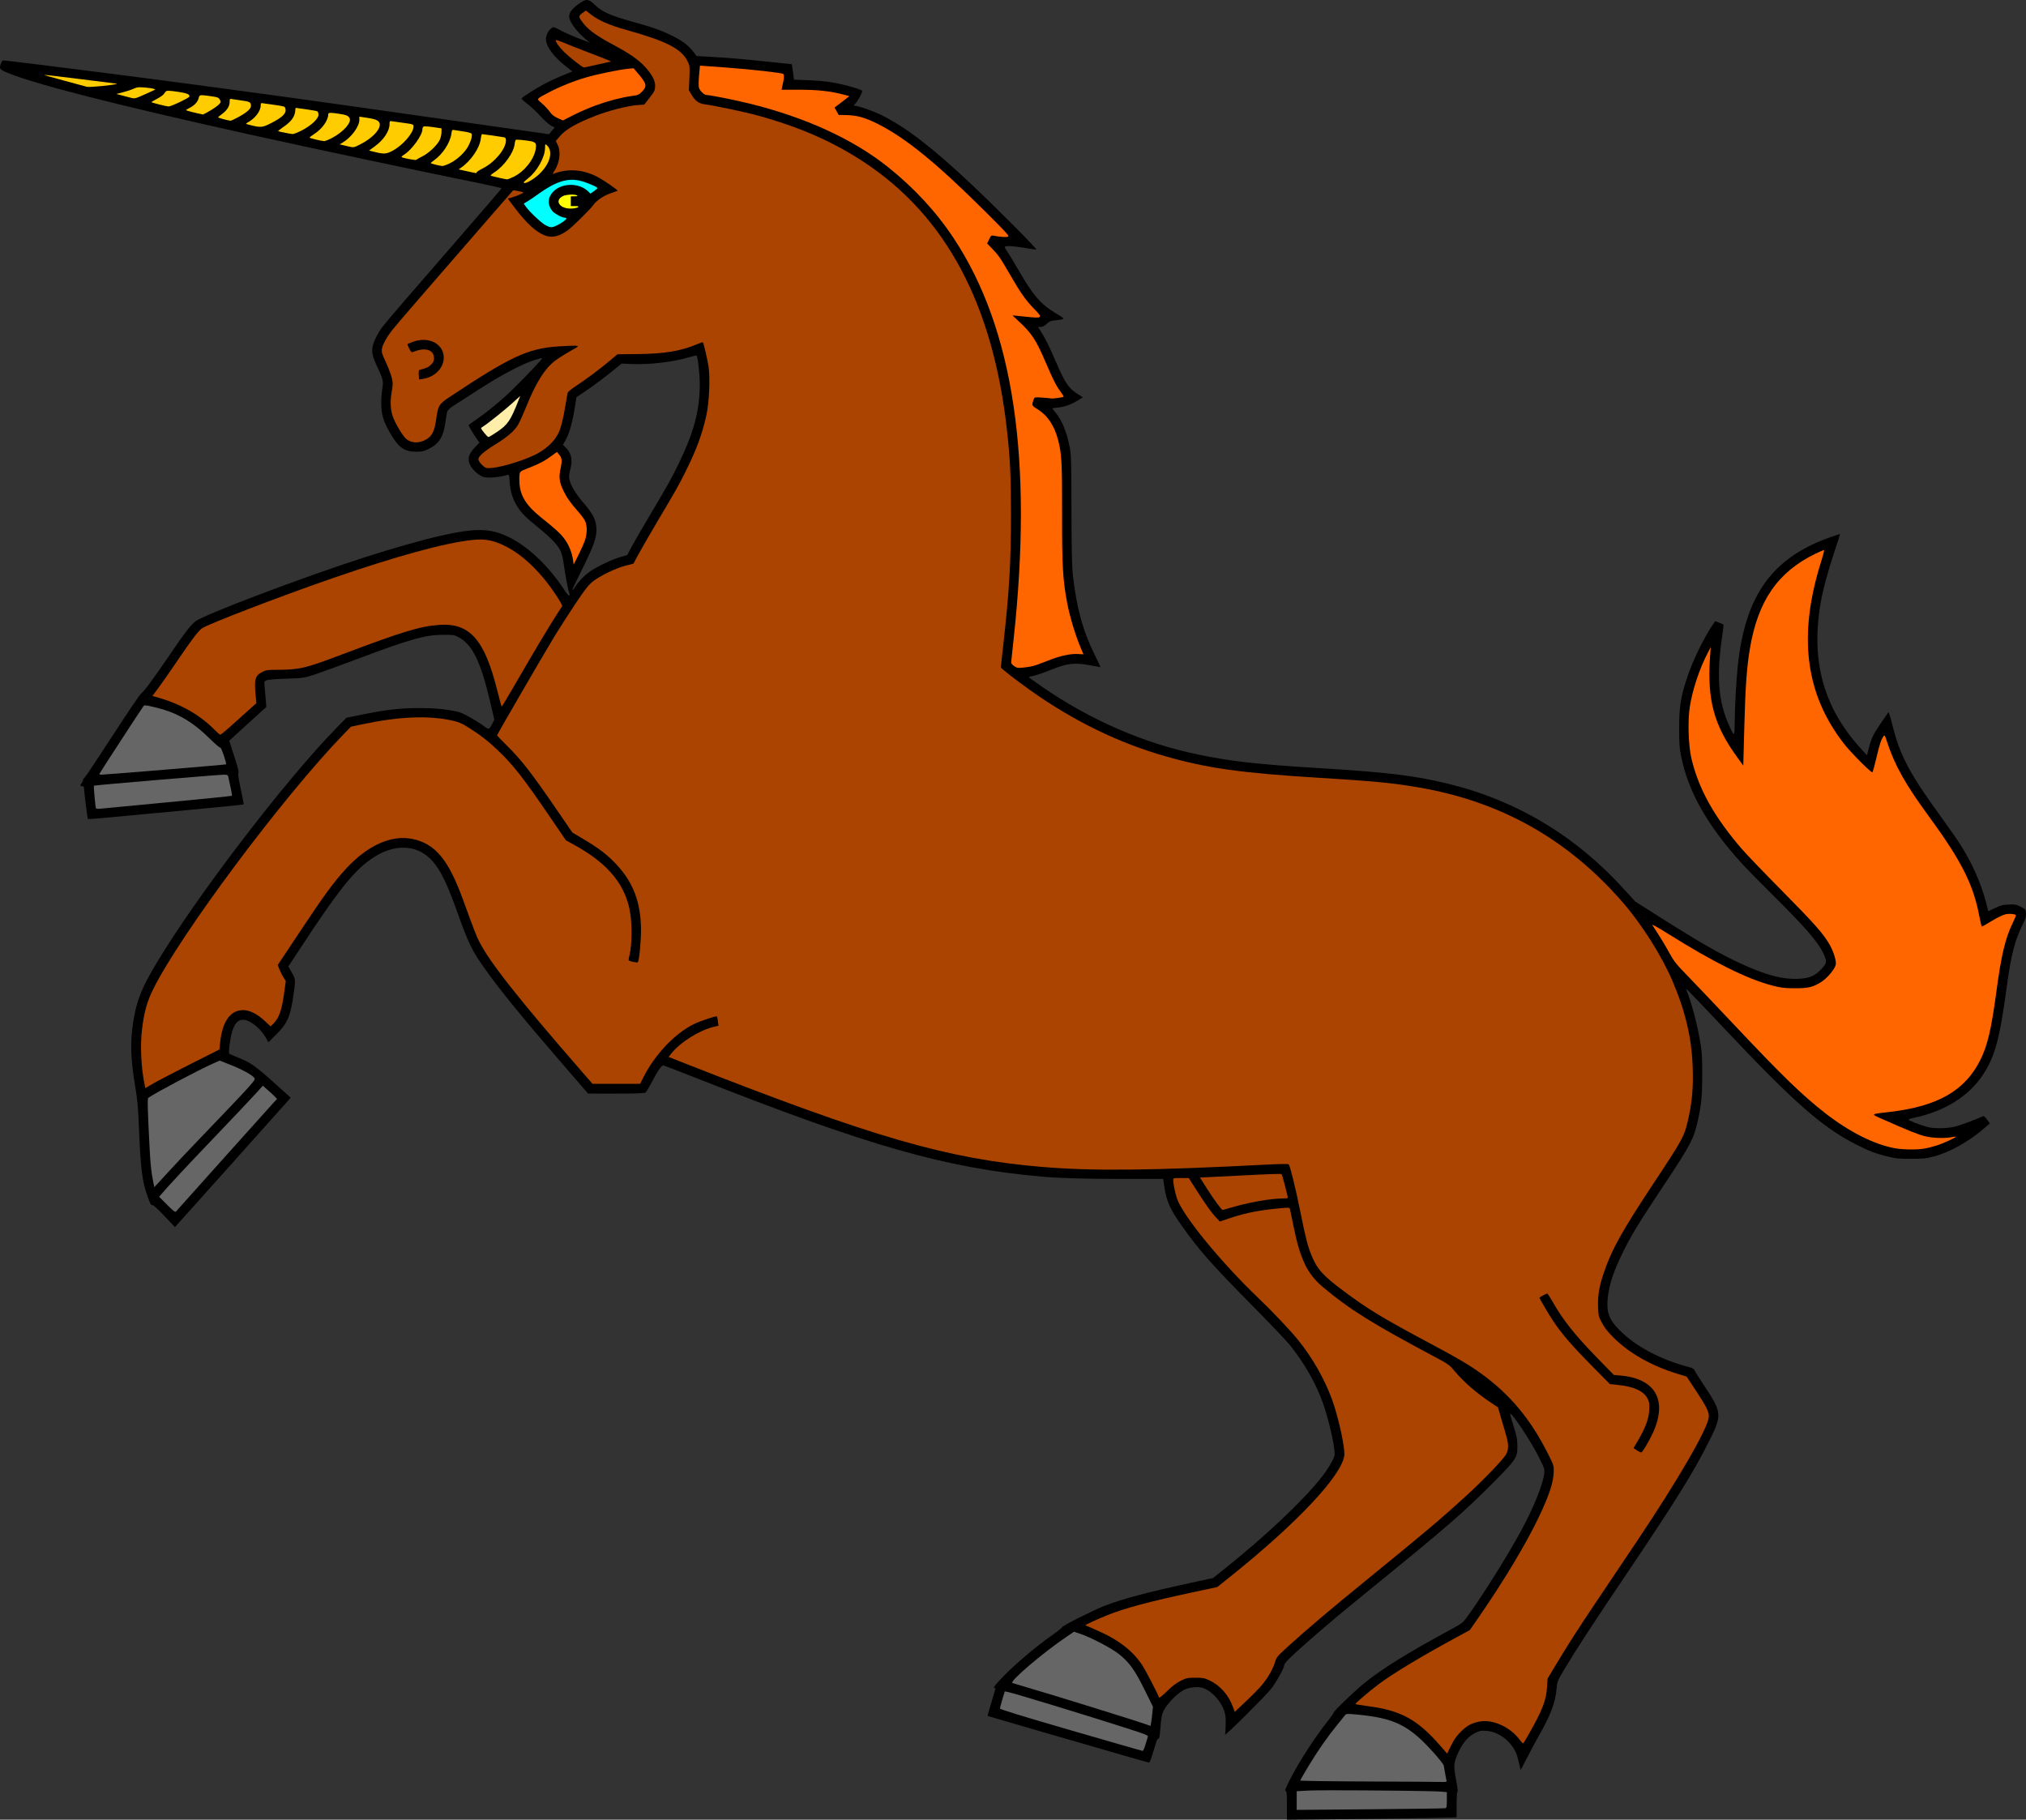 <?xml version="1.0" encoding="UTF-8"?>
<svg version="1.1" viewBox="0 0 3040.4 2731" xmlns="http://www.w3.org/2000/svg">
<rect x="0" y="0" width="3040.4" height="2731" fill="#333333" stroke="none"/>
<g stroke-width="1.333">
<path transform="translate(-.692 -8.022)" d="m881.59 8.024c-3.511-0.073-7.328 2.155-13.496 6.641-10.324 7.509-14.251 13.747-12.902 20.492 1.578 7.891 13.025 22.533 25.436 32.531l5.334 4.295-9.334-3.436c-13.786-5.075-26.786-10.742-36.607-15.957-8.543-4.536-8.768-4.577-11.914-2.228-4.46 3.33-8.148 10.714-8.133 16.287 0.03 10.957 11.591 26.656 30.412 41.299l9.355 7.277-14.891 6.084c-8.189 3.346-20.814 9.252-28.055 13.125-12.829 6.863-31.968 19.089-33.328 21.289-0.373 0.603 3.53 4.308 8.676 8.232 5.145 3.924 13.959 12.19 19.586 18.369 5.627 6.179 12.73 12.534 15.785 14.123l5.555 2.889-4.289 5.08-4.287 5.082-135.93-19.383c-138.44-19.739-240.22-34.086-266.6-37.582-8.067-1.069-29.968-4.047-48.668-6.615-18.7-2.569-40.899-5.57-49.332-6.67-8.433-1.1-28.535-3.802-44.668-6.004-52.13-7.116-240.57-31.063-266.98-33.93-8.241-0.894-8.329-0.868-9.777 2.893-3.5 9.092-2.946 9.931 10.119 15.314 41.44 17.076 164.04 48.292 362.64 92.336 91.908 20.382 251.61 54.252 350.88 74.414 14.915 3.029 27.119 5.931 27.119 6.449 0 0.519-28.873 34.149-64.162 74.732-70.9 81.537-107.83 124.44-114.08 132.55-6.787 8.8-13.649 22.4-15.062 29.854-1.732 9.13-0.189 15.833 7.227 31.387 8.193 17.185 9.207 21.622 7.268 31.777-0.874 4.574-1.614 14.317-1.645 21.65-0.07 16.779 2.958 27.221 12.949 44.666 12.759 22.277 21.472 28.589 39.535 28.639 8.677 0.024 11.228-0.563 18.943-4.361 15.54-7.651 22.214-18.617 25.041-41.148 0.814-6.487 2.059-13.307 2.768-15.154 0.709-1.85 4.715-5.522 8.92-8.178 4.198-2.651 21.733-13.922 38.967-25.045 32.644-21.069 63.418-37.373 81.818-43.348 5.767-1.872 11.362-3.404 12.434-3.404 1.953 0-20.513 23.884-45.557 48.434-15.216 14.915-35.96 32.017-53.029 43.717-6.417 4.398-11.666 8.313-11.666 8.699 0 1.214 9.432 16.946 12.955 21.607l3.367 4.455-6.018 6.211c-10.513 10.848-12.619 18.45-7.752 27.99 3.679 7.21 13.528 15.78 20.199 17.576 6.83 1.839 24.018 0.202 36.061-3.436 1.825-0.551 2.251 1.103 2.842 11.049 0.813 13.668 4.501 25.568 11.223 36.213 6.492 10.281 13.214 17.079 31.123 31.479 19.277 15.5 29.876 26.615 33.979 35.631 2.053 4.512 3.938 12.682 5.246 22.738 1.691 13.001 6.005 35.217 8.141 41.928 0.284 0.893 0.01 1.937-0.609 2.32-0.62 0.383-3.743-3.34-6.941-8.273-22.467-34.655-53.551-64.566-81.895-78.807-28.97-14.555-51.015-14.974-107.25-2.031-25.452 5.857-71.065 18.874-110 31.391-92.99 29.894-242.73 86.585-254.78 96.463-7.944 6.51-15.947 16.968-39.258 51.307-23.31 34.337-38.895 55.341-42.494 57.268-1.368 0.732-20.314 28.799-42.1 62.369s-40.756 62.032-42.156 63.25-2.565 3.018-2.588 4c-0.023 0.983-0.923 2.951-2 4.375-2.648 3.501-2.463 4.744 0.709 4.744 1.467 0 2.673 0.751 2.684 1.668 0.054 4.861 5.314 46.775 5.949 47.41 0.784 0.784 10.363-0.065 147.98-13.115 46.906-4.448 85.515-8.318 85.797-8.6 0.282-0.282-1.711-10.828-4.43-23.436-3.559-16.505-4.518-23.186-3.422-23.863 1.067-0.66-0.769-8.02-6.146-24.631l-7.668-23.69 6.012-5.539c15.59-14.362 38.657-35.374 43.855-39.947l5.769-5.074-0.836-11.592c-0.46-6.375-1.225-14.979-1.699-19.119-0.801-6.99-0.635-7.65 2.311-9.23 2.073-1.113 12.412-2.022 29.84-2.627 25.992-0.903 27.055-1.053 42-5.912 8.433-2.742 36.004-12.767 61.268-22.277 82.413-31.024 105.34-37.568 132.06-37.686 15.575-0.069 17.11 0.16 23.436 3.498 20.754 10.952 33.317 36.421 47.289 95.871l6.588 28.037-2.551 4.928c-5.297 10.226-5.417 10.278-12.129 5.4-13.648-9.917-32.987-20.647-40.016-22.201-17.682-3.91-35.08-5.59-57.949-5.601-28.165-0.014-48.399 2.258-84 9.434l-25.334 5.105-16.01 16.395c-76.33 78.17-209.54 252.41-269.1 352-22.281 37.252-29.964 56.616-34.807 87.727-4.834 31.06-4.011 56.046 3.273 99.465 3.105 18.504 4.139 30.24 5.301 60.098 2.386 61.339 4.879 81.013 13.115 103.47 3.65 9.955 5.253 12.855 6.779 12.27 1.346-0.517 7.237 4.741 18.057 16.115l16.059 16.883 83.334-92.988c45.833-51.143 84.897-94.86 86.809-97.15l3.475-4.166-25.221-22.666c-27.601-24.806-34.993-29.97-53.426-37.312-6.767-2.696-12.806-5.386-13.42-5.979-1.595-1.538 1.332-23.632 4.482-33.832 5.586-18.085 15.187-21.649 30.602-11.356 8.212 5.484 15.504 13.6 20.787 23.135l2.752 4.969 11.277-11.146c17.55-17.347 21.933-27.499 26.676-61.812 3.065-22.175 3.183-21.283-4.639-35.106l-3.268-5.773 22.041-33.561c51.257-78.049 74.321-107.22 99.379-125.69 37.37-27.544 75.986-24.989 99.25 6.564 10.857 14.726 19.234 33.125 34.4 75.564 15.304 42.826 20.837 54.049 39.773 80.666 23.63 33.215 56.977 74.046 119.6 146.45l35.332 40.85 42.078 0.012c31.693 0.012 42.59-0.397 44.145-1.652 1.135-0.917 4.887-7.066 8.338-13.666 10.482-20.048 15.712-27.535 18.773-26.875 1.467 0.316 24.266 9.101 50.666 19.522 257.48 101.63 372.61 134.44 516.67 147.28 26.713 2.38 63.57 3.434 119.51 3.434h62.848l1.603 10.959c3.3 22.566 8.435 34.094 26.701 59.934 25.289 35.775 44.397 57.424 103.34 117.09 27.166 27.5 53.475 55.101 58.465 61.334 22.372 27.946 39.885 58.897 50.17 88.666 9.446 27.341 18.444 68.481 16.844 77.012-1.145 6.104-10.957 22.286-21.213 34.988-28.168 34.885-82.273 85.893-141.3 133.21l-19.697 15.789-35.688 7.734c-64.278 13.933-99.755 23.425-127.51 34.115-15.975 6.153-63.408 30.027-63.408 31.914 0 0.815-5.85 5.586-13 10.602-17.998 12.625-35.502 26.594-54.35 43.373-18.658 16.61-37.932 37.264-34.775 37.264 1.169 0 2.125 0.357 2.125 0.795 0 0.438-2.737 9.803-6.082 20.809-3.345 11.006-5.894 20.176-5.666 20.379s40.014 11.823 88.414 25.822c48.4 13.999 102.53 29.67 120.3 34.824 17.762 5.154 32.885 9.371 33.607 9.371s3.179-6.149 5.457-13.666 4.748-15.617 5.492-18c0.744-2.383 2.126-4.334 3.068-4.334 1.212 0 1.989-3.745 2.652-12.785 1.642-22.365 2.734-26.574 9.289-35.76 7.506-10.519 18.798-20.912 27.09-24.934 7.463-3.62 20.598-4.871 27.438-2.613 12.781 4.218 25.885 17.915 31.691 33.125 2.35 6.157 2.882 10.201 2.75 20.914-0.09 7.304-0.534 14.504-0.986 16-1.059 3.501 58.476-55.55 68.801-68.242 7.379-9.07 20.022-31.721 20.022-35.871 0-3.131 9.982-13.046 36.666-36.416 31.564-27.645 45.388-39.194 104.67-87.447 100.82-82.072 128.38-106.02 169.34-147.16 37.734-37.9 39.388-40.352 39.201-58.144-0.107-10.196-0.974-14.674-5.76-29.795-3.098-9.788-5.376-18.055-5.062-18.369 2.275-2.275 30.116 39.615 42.334 63.695 9.278 18.285 9.568 19.146 8.756 26.055-1.986 16.898-16.399 52.338-35.604 87.543-19.806 36.307-56.495 94.925-78.715 125.76-7.799 10.823-7.965 10.955-26.836 21.213-64.416 35.014-99.931 56.996-127.65 79.018-13.772 10.939-48.258 44.048-47.373 45.48 0.301 0.486-2.788 5.051-6.865 10.142-21.254 26.543-45.395 63.911-59.6 92.256-5.481 10.937-6.972 15-5.506 15 1.71 0 2.012 3.228 2.012 21.527v21.527l89-0.865c48.95-0.477 106.25-1.248 127.33-1.715l38.334-0.85v-19.033c0-11.339 0.532-19.216 1.316-19.48 0.799-0.27-0.063-7.516-2.193-18.443-4.155-21.312-3.651-25.876 4.797-43.328 6.417-13.258 14.77-22.276 24.943-26.934 6.324-2.896 8.75-3.307 16.033-2.723 21.503 1.726 42.358 20.259 47.135 41.885 0.781 3.538 2.046 8.79 2.811 11.672l1.391 5.24 10.301-19.906c5.665-10.949 13.08-24.78 16.478-30.736 18.108-31.736 25.323-50.755 27.033-71.266 0.921-11.048 1.119-11.545 11.672-29.238 18.022-30.216 41.826-66.728 93.008-142.67 73.972-109.75 100.35-152.15 124.01-199.33 19.797-39.473 19.516-43.316-5.996-81.863-8.444-12.758-15.681-24.235-16.084-25.504-0.442-1.391-3.232-2.952-7.027-3.932-43.219-11.152-81.326-31.427-105.68-56.229-15.493-15.778-19.418-26.89-17.064-48.31 2.287-20.814 8.942-40.474 23.816-70.361 12.152-24.417 23.983-43.693 61.252-99.801 39.086-58.844 43.903-67.988 49.875-94.666 5.576-24.911 6.814-37.702 6.775-70-0.035-28.853-0.399-34.065-3.711-52.982-3.895-22.248-10.118-46.486-16.637-64.801l-3.955-11.117 4.678 4.449c2.573 2.447 27.32 28.45 54.996 57.783 102.55 108.69 144.72 145.75 195.09 171.47 19.176 9.79 29.24 13.651 47.545 18.236 12.342 3.092 16.664 3.515 35.393 3.471 18.81-0.045 22.91-0.471 34.666-3.613 24.467-6.539 54.301-23.583 77.775-44.434l5.775-5.131-4.195-5.775c-2.308-3.177-4.907-5.449-5.775-5.049-10.928 5.03-33.379 13.394-41.584 15.492-12.598 3.222-31.464 3.526-42.379 0.684-11.467-2.987-29.346-10.175-28.072-11.285 0.618-0.538 4.723-1.737 9.123-2.664 45.204-9.527 81.769-32.489 102.58-64.418 18.338-28.14 25.11-53.447 36.129-134.98 6.035-44.656 11.908-67.354 23.281-89.975 4.5-8.951 5.412-12.022 5.082-17.133-0.393-6.081-0.575-6.313-7.736-9.98-6.557-3.358-8.463-3.711-18-3.332-8.981 0.357-12.256 1.183-20.723 5.225l-10.055 4.801-3.457-13.469c-7.039-27.427-20.238-57.446-37.174-84.551-4.725-7.562-17.831-26.444-29.123-41.959-48.866-67.142-62.772-93.412-74.478-140.69-2.598-10.491-5.149-18.594-5.668-18.008-0.519 0.586-6.125 8.764-12.459 18.172-11.25 16.71-13.259 21.195-18.219 40.668l-1.471 5.771-8.254-8.99c-56.588-61.635-76.172-131.28-61.463-218.55 3.319-19.693 10.782-47.637 20.473-76.666 5.019-15.033 8.97-27.501 8.781-27.705s-6.575 1.825-14.193 4.51c-87.371 30.789-127.8 86.736-139.13 192.53-2.482 23.166-4.671 63.441-4.746 87.332-0.061 19.408-0.64 19.766-7.572 4.668-17.051-37.137-20.148-74.896-11.156-136 1.349-9.167 2.193-16.946 1.877-17.285s-3.247-1.631-6.514-2.871l-5.939-2.254-2.443 3.537c-13.688 19.819-31.09 55.317-39.316 80.205-10.041 30.377-12.216 44.026-12.228 76.668-0.008 23.822 0.44 30.215 3.002 42.848 10.666 52.593 39.134 102.99 89.947 159.22 6.922 7.661 26.536 27.729 43.586 44.596 51.186 50.636 71.368 73.696 79.445 90.77 6.133 12.964 5.971 14.931-1.938 23.584-10.142 11.097-18.374 14.605-36.053 15.361-22.772 0.974-47.25-5.425-82.822-21.648-33.417-15.24-63.756-32.588-125.52-71.775l-35.676-22.635-17.963-19.73c-72.291-79.406-161.6-132.64-263.8-157.24-51.001-12.278-89.144-16.848-194.88-23.352-90.703-5.578-129.07-9.892-178.67-20.094-81.815-16.827-162.58-51.934-235.55-102.39-10.752-7.434-19.362-13.705-19.135-13.936 0.228-0.231 4.118-1.285 8.646-2.342s14.896-4.65 23.037-7.984c25.919-10.616 37.15-11.944 61.287-7.258 7.543 1.464 14.047 2.666 14.455 2.666 0.408 0.002-3.563-8.671-8.824-19.273-17.732-35.732-27.177-70.721-32.764-121.39-1.065-9.659-1.676-42.211-1.789-95.334-0.147-69.142-0.489-82.393-2.398-92.744-4.338-23.519-11.897-42.187-21.734-53.68-2.511-2.934-4.564-5.606-4.564-5.939 0-0.333 3.749-0.922 8.332-1.309 9.727-0.821 20.099-4.548 30.19-10.85l7.188-4.49-7.666-4.902c-14.212-9.091-18.862-16.149-34.332-52.104-9.005-20.93-15.31-33.364-22.473-44.316l-2.834-4.332h4.197c2.962 0 5.559-1.323 8.828-4.498 3.893-3.781 5.955-4.645 12.934-5.416 15.839-1.75 15.824-1.55 0.795-10.578-23.102-13.877-33.914-26.519-57.201-66.887-6.754-11.709-13.986-23.63-16.072-26.49-2.087-2.861-3.481-5.709-3.096-6.332 1.152-1.865 12.234-1.294 29.211 1.506 8.8 1.451 16.895 2.651 17.99 2.666 2.415 0.034-57.995-60.742-96.658-97.244-58.664-55.385-99.378-86.734-136-104.72-13.11-6.438-34.905-14.008-40.33-14.008-1.415 0-0.907-1.115 1.674-3.668 3.534-3.496 9.948-15.367 9.976-18.461 0.013-1.42-12.389-5.523-28.652-9.479-16.43-3.996-31.274-5.889-52.184-6.656l-21.516-0.789-0.9-6.807c-0.495-3.744-1.218-8.967-1.605-11.607l-0.705-4.801-27.545-2.91c-42.986-4.54-66.941-6.634-92.213-8.065l-23.332-1.32-3.275-4.387c-8.547-11.443-16.861-17.928-33.463-26.104-16.812-8.28-28.226-12.324-58.93-20.881-34.18-9.526-45.609-14.644-57.039-25.547-4.946-4.718-8.153-7.093-11.664-7.166zm164.41 533.57c1.895 1.895 4.788 27.209 4.846 42.404 0.148 38.463-8.401 71.504-30.272 117-11.71 24.357-17.199 34.239-44.627 80.338-11.562 19.433-23.939 40.832-27.504 47.551l-6.482 12.217-10 2.879c-12.269 3.532-34.315 13.868-44.842 21.025-8.649 5.88-18.263 15.642-22.977 23.328-3.026 4.934-4.182 6.022-4.182 3.932 0-0.588 6.952-15.088 15.451-32.219 17.321-34.914 21.323-46.955 20.209-60.828-0.92-11.456-5.521-20.414-17.844-34.738-15.273-17.753-22.973-31.482-23.076-41.146-0.023-2.2 0.843-7.301 1.926-11.334 3.752-13.978 1.478-24.223-7.225-32.561l-3.897-3.734 4.598-8.365c5.172-9.409 9.78-26.132 13.312-48.309l2.385-14.967 11.412-7.584c12.72-8.451 31.703-22.637 46.549-34.789l9.801-8.023 14.199 0.656c26.562 1.228 61.532-2.776 85.961-9.842 6.469-1.871 11.994-3.171 12.277-2.887z"/>
<path transform="translate(-.692 -8.022)" d="m218.08 1066.7c-0.837 0.033-1.359 0.194-1.643 0.475-1.229 1.218-62.939 95.947-66.342 101.84-0.673 1.165 0.165 1.673 2.783 1.684 2.06 0.01 44.847-3.365 95.08-7.496 50.233-4.132 91.582-7.739 91.887-8.016 1.293-1.173-6.942-25.605-8.438-25.031-0.864 0.332-7.544-5.307-14.844-12.529-26.517-26.236-49.047-39.492-80.605-47.43-10.046-2.527-15.369-3.594-17.879-3.496zm118.85 103.99c-8.832 0.015-194.46 15.698-195.26 16.496-0.67 0.67 1.932 30.401 2.947 33.674 0.296 0.953 2.605 1.289 6.236 0.904 3.172-0.336 48.833-4.683 101.47-9.66 52.636-4.977 96.006-9.354 96.377-9.725 0.556-0.556-1.483-11.303-5.445-28.699-0.577-2.533-1.562-2.998-6.324-2.99zm-6.535 429.07-9.555 4.232c-21.968 9.732-87.18 44.248-97.643 51.68-1.446 1.027-0.986 18.06 2.062 76.344 1.304 24.936 2.385 34.83 5.521 50.51l1.436 7.178 3.672-3.844c2.02-2.114 10.511-11.339 18.869-20.5 8.358-9.161 28.431-30.46 44.605-47.332 83.402-86.999 85.488-89.315 83.088-92.24-3.882-4.731-17.882-12.456-34.613-19.1l-17.443-6.928zm64.693 37.73-10.426 11.596c-5.734 6.378-33.654 35.898-62.045 65.598-43.513 45.519-66.061 69.709-80.584 86.453l-2.586 2.984 11.883 11.938c9.267 9.31 12.221 11.573 13.422 10.281 0.847-0.911 33.196-37.058 71.887-80.324 38.69-43.267 72.477-80.907 75.082-83.646l4.736-4.981-3.252-3.486c-1.788-1.918-6.595-6.397-10.684-9.951l-7.434-6.461zm1217.4 819.43-9.982 6.734c-37.026 24.985-87.832 68.31-82.439 70.299 1.048 0.386 10.306 3.159 20.572 6.162 44.357 12.976 162.78 49.747 181.33 56.307l5.332 1.885 0.881-4.812c0.485-2.647 1.303-9.122 1.816-14.391l0.934-9.58-12.721-25.754c-14.457-29.268-22.796-40.846-38.396-53.324-10.71-8.566-42.132-25.035-57.922-30.356l-9.408-3.17zm-103.98 89.566-3.6 12.027c-1.98 6.615-3.595 12.81-3.588 13.766 0.013 1.152 35.816 12.128 106.33 32.596 58.476 16.972 106.98 30.922 107.78 31 0.804 0.077 2.756-4.319 4.34-9.77 1.584-5.45 3.222-10.8 3.641-11.891 0.601-1.565-5.374-3.954-28.342-11.332-63.356-20.352-173.5-53.946-182.25-55.588l-4.312-0.809zm515.21 33.869c-2.542 0.062-3.47 0.512-4.158 1.385-0.871 1.103-6.144 7.617-11.719 14.475-15.248 18.759-29.698 39.486-43.478 62.369-6.812 11.312-12.385 21.059-12.385 21.658s44.55 1.249 99 1.441 103.99 0.495 110.09 0.674c10.017 0.293 11.023 0.1 10.402-2.008-0.378-1.283-1.333-6.233-2.121-11-0.788-4.767-1.736-10.035-2.106-11.707s-6.956-10.072-14.639-18.666c-37.099-41.5-58.612-52.286-115.04-57.674-7.144-0.682-11.3-1.009-13.842-0.947zm-21.65 114.57c-18.306 0.004-32.19 0.119-37.09 0.383l-18.334 0.984v14.022 14.022l110.33-0.924c60.683-0.507 111.38-1.218 112.67-1.58 1.996-0.563 2.334-2.357 2.334-12.396v-11.738l-9-0.797c-11.286-0.999-105.99-1.987-160.91-1.975z" fill="#666"/>
<path transform="translate(-.692 -8.022)" d="m879.96 23.823-3.783 2.695c-7.259 5.169-7.497 6.108-3.152 12.42 8.677 12.607 20.109 21.3 46.939 35.699 25.472 13.67 38.444 22.624 48.461 33.443 10.287 11.111 15.578 20.877 15.445 28.518-0.124 7.175-0.697 8.374-9.131 19.15l-7.223 9.229-11.072 0.852c-14.278 1.097-43.06 8.497-62.27 16.008-28.443 11.121-44.554 20.377-53.312 30.629l-6.096 7.137 2.812 5.684c5.184 10.478 2.967 27.59-5.115 39.5-2.405 3.544-2.735 4.669-1.195 4.078 21.993-8.44 45.312-6.577 67.297 5.375 8.926 4.853 29.72 19.22 28.941 19.998-0.244 0.244-4.78 1.92-10.08 3.723-10.865 3.695-21.161 10.649-26.438 17.855-5.341 7.296-32.179 33.696-39.057 38.422-12.139 8.34-21.653 10.737-31.209 7.861-13.928-4.192-29.434-18.012-47.98-42.762l-9.992-13.334 6.273-1.709c3.45-0.94 8.972-2.978 12.271-4.527 5.711-2.682 5.841-2.862 2.668-3.74-1.833-0.507-5.532-1.274-8.219-1.703l-4.885-0.781-38.449 44.174c-83.479 95.908-138.07 159.09-143.04 165.53-8.549 11.091-14.571 22.044-15.49 28.174-0.762 5.083-0.061 7.492 5.936 20.396 3.74 8.048 7.708 18.55 8.818 23.338 1.822 7.856 1.808 9.916-0.141 21.111-2.434 13.981-1.932 26.165 1.498 36.406 3.313 9.891 14.731 29.22 19.984 33.832 8.024 7.045 20.238 7.28 31.047 0.598 8.486-5.247 11.77-12.229 14.311-30.43 2.78-19.915 4.194-22.277 19.373-32.373 92-61.191 118.35-73.449 164.28-76.424 11.562-0.749 23.262-1.176 26-0.949 4.918 0.408 4.8 0.513-9.69 8.709-8.067 4.563-18.094 11.004-22.285 14.314-15.555 12.29-28.066 32.472-43.012 69.389-4.157 10.267-9.335 21.775-11.508 25.574-5.436 9.503-15.771 18.544-34.221 29.934-17.368 10.722-25.641 17.978-25.641 22.492 0 1.684 2.25 5.231 5.176 8.156 4.26 4.26 6.09 5.169 10.334 5.131 14.072-0.127 45.66-9.044 67.156-18.955 18.306-8.44 32.289-21.444 38.398-35.711 3.392-7.921 6.237-19.763 9.6-39.955 1.526-9.167 3.066-17.637 3.422-18.822 0.356-1.185 5.883-5.628 12.281-9.873 16.507-10.952 34.915-24.658 49.682-36.992l12.717-10.621 29.951-0.281c40.329-0.377 64.783-4.431 89.512-14.84 4.433-1.866 8.307-3.144 8.609-2.842 1.181 1.181 7.021 26.309 8.559 36.828 2.519 17.227 0.939 53.064-3.18 72.111-6.143 28.409-15.138 52.727-31.81 86-10.626 21.205-12.083 23.782-41.824 74-11.944 20.167-24.911 42.649-28.816 49.963l-7.1 13.297-12 3.084c-14.817 3.807-38.683 15.403-49.254 23.932-6.301 5.084-11.569 11.841-25.746 33.031-9.803 14.652-23.687 36.252-30.854 48-15.941 26.131-86.812 148.25-86.812 149.59 0 0.53 6.149 7.005 13.666 14.387 22.749 22.34 37.626 41.446 76.641 98.434l22.629 33.053 17.619 10.496c22.377 13.331 34.644 22.746 47.955 36.809 25.983 27.449 37.49 58.087 37.49 99.81 0 16.651-2.714 44.288-4.658 47.434-0.924 1.496-14.013-1.465-13.977-3.162 0.018-0.82 0.597-3.891 1.289-6.824 4.603-19.51 4.214-53.722-0.84-73.875-9.463-37.732-35.294-66.548-83.148-92.756l-11.332-6.207-24.668-36.144c-39.293-57.578-54.15-76.578-77.061-98.549-14.794-14.186-27.567-24.091-45.086-34.965-9.845-6.111-14.393-8.029-24-10.121-36.352-7.917-79.886-6.017-136.25 5.947l-15.602 3.312-11.412 11.787c-90.591 93.578-244.67 299.98-285.34 382.24-9.164 18.535-13.315 33.347-16.645 59.391-3.149 24.635-1.483 59.028 4.143 85.5l0.756 3.559 11.584-6.818c6.372-3.751 31.386-16.799 55.586-28.996l44-22.178 0.963-9.566c3.27-32.43 15.287-49.559 34.77-49.559 9.602 0 21.21 5.858 32.451 16.373l8.584 8.029 3.791-3.631c8.842-8.472 13.093-20.576 16.74-47.662l2.262-16.799-3.471-5.5c-1.909-3.025-4.623-8.418-6.029-11.986l-2.557-6.488 34.471-51.834c35.674-53.644 49.848-72.958 68.061-92.752 32.429-35.243 68.326-51.241 99.965-44.551 33.764 7.14 53.549 30.854 75.203 90.135 17.664 48.356 20.018 54.453 24.455 63.334 15.498 31.022 58.714 85.823 154.3 195.67l15.955 18.334h35.691 35.693l4.606-9.146c17.439-34.63 46.788-65.788 75.625-80.287 9.547-4.8 33.908-12.907 35.125-11.69 0.278 0.278 0.904 3.526 1.395 7.219l0.891 6.715-6.885 1.59c-21.513 4.966-50.479 23.125-63.881 40.047l-4.107 5.184 26.301 10.348c281.13 110.62 391.69 142.64 534.3 154.71 75.318 6.377 165.27 5.435 338.38-3.543 18.288-0.949 30.864-1.093 31.588-0.361 2.065 2.086 10.394 35.875 17.236 69.916 8.09 40.249 11.086 52.097 16.697 66.012 8.538 21.174 17.083 30.768 47.957 53.84 37.714 28.184 58.184 40.557 134.59 81.35 38.03 20.304 55.174 30.477 72.414 42.965 43.341 31.395 74.144 68.374 100.32 120.44 8.145 16.201 8.693 17.858 8.596 26-0.19 15.924-6.768 36.06-22.662 69.363-19.226 40.285-52.65 95.902-90.691 150.91l-12.617 18.246-20.238 10.973c-52.864 28.663-94.422 53.688-116.43 70.108-12.663 9.45-35.134 28.535-35.141 29.848 0 0.414 8.035 1.791 17.861 3.061 50.289 6.496 75.095 19.945 109.34 59.281l10.539 12.106 5.863-11.99c4.227-8.647 8.166-14.326 14.127-20.359 9.305-9.418 16.924-13.601 28.805-15.811 19.582-3.642 45.669 8.142 59.73 26.977 2.723 3.647 5.378 6.185 5.9 5.641s4.524-7.305 8.891-15.022c19.748-34.899 25.447-49.724 26.609-69.211l0.758-12.707 12.859-21.359c19.718-32.753 31.467-51.054 62.08-96.691 15.495-23.1 42.264-63 59.486-88.666 61.306-91.364 105.48-167.6 107.5-185.52 0.853-7.569-2.844-15.222-19.588-40.541l-13.627-20.606-13.57-4.125c-38.96-11.846-72.579-30.895-96.256-54.541-8.641-8.63-13.496-14.809-17.289-22-5.003-9.485-5.302-10.722-5.789-24.031-0.631-17.246 1.823-31.386 9.123-52.557 11.744-34.058 26.925-61.276 73.293-131.41 46.784-70.764 47.518-72.161 53.922-102.5 5.023-23.799 6.54-42.706 5.725-71.355-1.268-44.576-10.653-85.034-30.488-131.43-15.937-37.28-45.472-84.093-73.633-116.71-82.581-95.649-184.22-152.87-308.85-173.86-38.764-6.529-64.848-9.027-147.33-14.108-117.21-7.219-167.66-14.271-230.67-32.238-71.15-20.291-138.3-53.106-203.64-99.522-20.291-14.414-43.695-32.665-43.695-34.074 0-0.527 1.778-16.838 3.949-36.246 8.711-77.86 11.254-121.17 11.272-191.96 0.015-59.265-1.123-83.507-5.971-127.33-20.9-188.96-91.561-321.56-214.58-402.68-46.712-30.799-96.711-52.704-160-70.096-19.064-5.239-64.378-14.795-78.666-16.59-9.094-1.142-14.666-5.13-20.106-14.389l-4.064-6.916 0.781-18c0.737-17.013 0.607-18.365-2.371-24.666-9.107-19.269-31.323-30.748-92.619-47.855-24.68-6.888-41.486-14.223-52.623-22.969l-7.668-6.023zm-44.846 44.33c-0.314 0.016-0.481 0.108-0.48 0.283 9e-3 2.968 5.596 10.725 12.76 17.719 8.521 8.319 27.248 23.008 29.463 23.109 0.858 0.039 7.759-1.392 15.334-3.182 7.575-1.789 16.473-3.799 19.773-4.467l6-1.213-6-2.658c-3.3-1.462-16.8-6.739-30-11.725-13.2-4.986-29.251-11.334-35.668-14.107-5.652-2.443-9.819-3.828-11.182-3.76zm-198.01 450c16.607 0.413 29.569 10.923 29.496 26.799-0.071 15.559-13.294 28.889-31.555 31.809l-5.473 0.875-0.471-6.984c-0.267-3.946 0.108-7.135 0.861-7.33 10.538-2.723 13.836-4.219 17.6-7.982 3.562-3.562 4.4-5.452 4.4-9.928 0-12.854-13.885-16.703-32.053-8.887-1.501 0.646-2.842-0.746-5-5.188-1.622-3.338-2.947-6.311-2.947-6.606s3.449-1.847 7.666-3.451c5.998-2.281 11.939-3.265 17.475-3.127zm84.555 299.59c-4.012-0.028-8.245 0.229-12.881 0.74-41.615 4.593-114.01 24.479-210.15 57.73-77.656 26.858-186.31 68.608-194.93 74.896-5.751 4.199-15.326 16.828-37.068 48.896-11.187 16.5-24.141 35.067-28.785 41.26l-8.445 11.26 10.371 2.994c32.893 9.496 61.593 26.03 82.809 47.707 4.008 4.095 7.908 7.435 8.666 7.422 0.758-0.013 6.602-4.662 12.986-10.332 6.384-5.67 18.259-16.309 26.389-23.642l14.779-13.334-1.053-11.334c-2.322-24.993-0.891-29.946 10.305-35.666 5.017-2.563 8.012-3.006 20.588-3.047 35.384-0.114 42.489-1.788 100.05-23.553 89.739-33.931 116.62-42.05 145.33-43.904 44.946-2.902 67.106 22.146 86.004 97.213 3.467 13.774 6.545 25.285 6.84 25.58 0.295 0.295 10.121-16.075 21.836-36.377 24.957-43.251 53.131-90.353 61.955-103.58 3.425-5.133 6.629-10.021 7.121-10.861 1.115-1.903-16.093-27.835-27.58-41.561-19.811-23.673-39.785-40.174-60.217-49.748-12.859-6.026-22.894-8.676-34.93-8.762zm1197.9 952.14c-9.15-0.005-34.737 1.194-99.164 4.488l-18.922 0.967 10.256 16.219c10.104 15.978 22.146 32.447 23.727 32.447 0.445 0 5.697-1.483 11.67-3.295 25.764-7.818 60.758-14.037 78.98-14.037 3.966 0 7.211-0.393 7.211-0.871 0-2.482-8.369-34.622-9.256-35.545-0.227-0.237-1.452-0.371-4.502-0.373zm-146.57 6.139c-11.314-0.017-11.668 0.077-11.668 3.072 0 5.291 2.682 18.54 5.524 27.283 8.264 25.434 65.858 95.946 122.59 150.09 20.564 19.626 47.969 48.576 59.438 62.787 21.378 26.492 39.775 58.818 50.883 89.418 9.634 26.538 19.862 73.57 18.287 84.09-4.601 30.732-71.082 101.38-169.98 180.63l-20.59 16.5-36.076 7.725c-65.44 14.012-102.56 23.922-128.35 34.27-15.188 6.094-34.184 14.809-33.522 15.377 0.252 0.216 6.456 2.937 13.785 6.047 35.03 14.865 57.024 31.576 72.143 54.816 4.761 7.319 22.933 42.424 24.691 47.699 0.286 0.86 5.619-3.442 11.848-9.561 8.043-7.9 14.023-12.449 20.631-15.691 8.616-4.228 10.246-4.566 22-4.566 11.487 0 13.541 0.403 21.6 4.221 15.446 7.318 28.238 21.843 34.6 39.291l2.822 7.74 16.836-15.859c9.26-8.723 20.137-19.838 24.17-24.701 8.901-10.731 16.429-23.965 19.541-34.356 2.181-7.281 3.343-8.663 20.062-23.865 27.946-25.41 63.889-55.831 117.84-99.738 85.886-69.896 110.62-90.764 147.45-124.39 27.408-25.027 58.342-57.251 61.783-64.359 3.569-7.373 3.345-15.345-0.83-29.496-1.917-6.499-5.369-18.24-7.668-26.092l-4.18-14.275-11.334-7.568c-21.552-14.391-40.612-31.03-54.115-47.24-7.492-8.994-9.02-10.059-31.877-22.234-91.385-48.679-125.21-69.817-165.03-103.14-23.62-19.766-34.233-41.562-44.285-90.941-2.574-12.642-4.982-24.292-5.352-25.889-0.617-2.664-1.305-2.851-8.338-2.273-34.706 2.852-56.98 7.016-81.35 15.211l-15.65 5.264-7.135-7.648c-6.546-7.017-15.738-20.203-32.971-47.299l-6.561-10.316-11.666-0.018zm549.59 173.32c0.609 0 4.248 5.551 8.086 12.334 15.614 27.596 33.921 50.594 68.156 85.619l23.77 24.316 9.697 0.836c52.73 4.54 71.182 36.926 48.959 85.938-5.785 12.759-15.909 29.637-17.721 29.545-0.847-0.043-3.763-1.533-6.479-3.312l-4.938-3.236 6.811-11.57c10.907-18.531 16.094-32.548 16.795-45.379 0.508-9.315 0.163-11.805-2.365-17.027-5.458-11.276-20.159-18.269-43.609-20.748l-13.088-1.385-28.012-28.299c-27.834-28.12-43.878-46.685-56.398-65.262-7.064-10.481-21.969-35.85-21.32-36.287 2.905-1.956 10.812-6.082 11.656-6.082z" fill="#a40"/>
<path transform="translate(-.692 -8.022)" d="m1051.1 106.53-1.315 14.404c-0.727 7.969-0.822 16.3-0.211 18.65 1.237 4.756 7.922 11.086 11.707 11.086 5.288 0 40.458 6.993 63.32 12.592 84.082 20.59 155.88 53.387 208.19 95.102 40.008 31.903 73.112 67.784 99.578 107.93 89.571 135.86 118.61 330.98 89.461 601.04-1.821 16.867-3.44 32.126-3.602 33.908-0.215 2.381 0.944 4.09 4.373 6.441 4.183 2.869 5.566 3.108 13.334 2.32 4.767-0.483 11.366-1.521 14.666-2.307s13.326-4.368 22.279-7.959c18.372-7.37 34.631-10.948 46.008-10.125 4.242 0.307 7.713 0.444 7.713 0.305s-1.487-3.614-3.305-7.725c-7.887-17.835-17.34-48.864-21.18-69.525-6.55-35.246-7.718-55.916-7.584-134.14 0.131-76.172-0.609-89.78-6.012-110.37-5.705-21.743-15.881-36.777-31.348-46.324-8.388-5.177-8.505-5.527-5.072-14.846 1.068-2.899 1.54-2.98 12.805-2.221 6.433 0.434 12.394 0.999 13.248 1.258 1.846 0.558 17.778-1.579 18.709-2.51 0.355-0.355-1.744-3.842-4.664-7.748-6.515-8.716-11.342-18.278-22.984-45.516-13.886-32.489-20.81-42.826-41.023-61.254-4.625-4.217-8.139-7.666-7.809-7.666 0.33 0 9.187 0.906 19.682 2.014 25.663 2.708 26.226 2.152 12.246-12.111-12.361-12.611-19.986-23.478-36.443-51.947-14.279-24.7-16.537-27.968-26.453-38.271l-7.361-7.648 3-6.172c2.842-5.849 3.222-6.127 7.273-5.307 8.945 1.812 19.322 2.403 21.434 1.221 1.803-1.009-4.809-8.177-36.814-39.92-71.389-70.804-116.54-107.58-158-128.69-19.047-9.697-31.738-13.408-47.006-13.738l-12.668-0.273-3.072-5.529-3.072-5.529 7.562-5.715c4.16-3.144 9.133-7.006 11.051-8.582l3.486-2.863-5.977-1.611c-21.928-5.905-40.425-7.992-70.777-7.992h-24.869l1.787-8.334c2.062-9.613 2.247-13.028 0.824-15.266-1.052-1.654-48.751-7.055-85.609-9.693-10.633-0.761-23.872-1.713-29.418-2.115l-10.084-0.732zm-99.652 3.881-8.756 0.883c-12.846 1.294-45.277 7.978-61.889 12.758-18.543 5.335-40.794 14.276-56.867 22.848-19.265 10.274-18.453 8.962-10.043 16.223 3.977 3.433 9.213 9.03 11.637 12.438 3.224 4.534 6.478 7.143 12.131 9.727l7.725 3.531 16.275-8.271c8.951-4.549 23.991-11.058 33.422-14.467 18.731-6.77 38.601-11.923 54.186-14.051 9.147-1.249 10.427-1.815 15-6.643 7.752-8.183 6.939-11.758-6.186-27.178l-6.635-7.797zm-115.02 575.9-8.58 6.322c-9.928 7.316-18.588 11.824-34.912 18.17-10.959 4.26-11.715 4.804-12.514 9.033-0.467 2.475-0.511 8.953-0.1 14.393 1.405 18.575 10.696 33.034 32.412 50.438 22.895 18.349 29.772 24.727 35.738 33.146 6.271 8.851 10.78 20.266 12.189 30.857l0.889 6.666 7.123-14.176c3.918-7.797 8.354-17.827 9.857-22.291 3.444-10.224 3.513-21.754 0.17-28.867-1.379-2.933-5.936-9.201-10.127-13.93-11.761-13.268-17.361-21.208-22.422-31.785-6.139-12.83-7.051-20.141-4.17-33.477 2.537-11.74 2.076-15.628-2.478-20.924l-3.076-3.576zm1901.7 147.39c-0.38-0.38-6.267 2.032-13.084 5.361-56.671 27.677-86.276 70.669-98.352 142.83-4.681 27.974-6.661 55.713-8.293 116.27l-1.584 58.83-9.213-12.664c-34.958-48.052-45.192-86.08-40.637-151l0.981-14-4.188 8c-12.526 23.921-23.129 55.694-27.144 81.334-3.346 21.366-2.167 58.488 2.477 78 10.84 45.547 33.415 86.192 74.799 134.67 6.574 7.7 33.623 35.899 60.107 62.666 49.604 50.132 62.966 65.218 72.414 81.748 6.144 10.75 10.474 25.148 9.149 30.428-1.665 6.632-12.667 19.726-21.217 25.252-12.66 8.182-19.971 9.925-41.027 9.787-15.584-0.103-20.057-0.662-33.332-4.18-38.24-10.132-87.268-34.504-155.79-77.44-16.05-10.057-25.035-15.011-23.797-13.121 11.863 18.106 17.834 27.864 24.996 40.859 7.672 13.919 10.364 17.303 29.186 36.676 11.404 11.738 44.491 46.537 73.527 77.332 68.119 72.246 98.196 101.32 131.88 127.5 36.244 28.17 73.486 46.903 104.39 52.508 11.795 2.139 31.996 2.424 43.611 0.613 4.767-0.743 13.465-2.911 19.332-4.818 10.299-3.349 29.432-12.161 28.471-13.113-0.259-0.256-3.171 0.055-6.471 0.693-10.444 2.018-28.002 1.417-39.568-1.355-10.001-2.398-26.065-8.863-65.016-26.162-16.992-7.547-17.767-6.903 12.584-10.482 71.254-8.403 112.08-31.806 135-77.391 10.978-21.831 16.718-46.172 24.369-103.33 7.364-55.02 13.348-79.994 24.783-103.45 2.472-5.071 4.5-9.795 4.506-10.498 0.019-2.197-9.033-3.264-15.672-1.848-3.599 0.768-12.462 5.061-20.455 9.908-7.758 4.704-14.499 8.55-14.982 8.549-0.483 0-2.24-7.2-3.9-15.996-8.94-47.346-26.908-82.869-75.478-149.22-35.6-48.63-51.261-76.52-62.822-111.88-3.399-10.395-3.748-10.924-5.543-8.361-3.474 4.96-5.581 11.406-10.535 32.219-2.693 11.314-5.351 21.061-5.904 21.66-1.45 1.567-32.565-29.678-43.109-43.289-57.884-74.722-68.801-161.81-34.131-272.27 2.958-9.426 5.069-17.448 4.689-17.828z" fill="#f60"/>
<path transform="translate(-.692 -8.022)" d="m746.59 656.26c16.139-10.913 20.194-16.877 32.216-47.375l2.6-6.597-10.824 9.859c-11.418 10.4-38.085 31.807-44.289 35.553-2.017 1.218-3.652 2.535-3.634 2.927 0.088 1.906 9.536 13.372 10.98 13.326 0.91-0.029 6.737-3.49 12.95-7.692z" fill="#fea"/>
<path transform="translate(-.692 -8.022)" d="m835.92 346.57c6.864-3.113 14.705-8.786 14.705-10.638 0-0.696-1.22-1.266-2.711-1.266-4.143 0-15.351-6.143-18.491-10.136-7.58-9.636-6.892-20.506 1.849-29.248 13.123-13.123 39.035-13.055 52.227 0.137l3.182 3.182 5.255-3.634c2.89-1.999 5.277-4.053 5.305-4.566 0.099-1.827-17.199-9.123-26.734-11.276-18.341-4.142-36.221 1.582-61.215 19.597-6.233 4.493-13.884 9.675-17 11.517l-5.667 3.348 2.924 4.206c5.553 7.989 24.429 25.714 30.41 28.556 7.469 3.549 8.591 3.564 15.962 0.221z" fill="#0ff"/>
<path transform="translate(-.692 -8.022)" d="m868.25 318.92c1.218-1.218 0.144-1.58-4.686-1.58h-6.267v-14.667l5.667-0.02c4.15-0.015 5.131-0.366 3.667-1.313-3.173-2.051-15.827-1.541-20.845 0.84-14.153 6.716-4.852 19.974 13.198 18.814 4.228-0.272 8.398-1.205 9.267-2.074z" fill="#ff0"/>
<path transform="translate(-.692 -8.022)" d="m67.063 120.45c-0.275 0.275 13.464 4.222 30.531 8.771s31.632 8.489 32.365 8.754c2.304 0.831 5.399 0.73 22.494-0.73 14.513-1.24 27.611-3.462 22.383-3.797-0.984-0.063-25.525-3.127-54.533-6.807-29.008-3.68-52.966-6.466-53.24-6.191zm143.92 18.502c-3.995-0.004-6.268 0.649-10.012 2.328-3.477 1.559-10.677 3.942-16 5.297l-9.678 2.463 5.334 1.406c2.933 0.774 8.633 2.286 12.666 3.359 9.98 2.657 8.738 2.831 22.615-3.188 6.824-2.96 13.654-6.049 15.18-6.865l2.773-1.484-2.779-1.027c-1.528-0.565-7.505-1.426-13.283-1.912-2.828-0.238-5-0.375-6.816-0.377zm42.41 5.266c-3.567 0.035-4.325 1.137-5.797 3.629-1.35 2.285-5.795 5.667-10.949 8.332-4.772 2.468-8.678 4.788-8.68 5.154-4e-3 0.725 21.819 6.244 25.723 6.506 1.318 0.088 8.583-2.756 16.143-6.322s14.201-7.224 14.76-8.129c2.026-3.279-3.009-5.611-16.119-7.469-7.831-1.109-12.306-1.728-15.08-1.701zm50.725 6.672c-4.265-0.092-4.459 1.275-5.465 5.012-1.491 5.536-6.809 10.926-14.32 14.508-2.404 1.147-4.371 2.477-4.371 2.957 0 0.658 14.396 4.348 25.361 6.498 0.382 0.075 5.181-2.5 10.666-5.723 5.485-3.222 11.457-7.456 13.271-9.406 3.099-3.33 3.178-3.765 1.287-7.141-1.802-3.217-3.202-3.761-13.301-5.162-6.546-0.908-10.57-1.488-13.129-1.543zm42.564 5.518c-1.225 0.087-1.389 1.207-1.389 4.703 0 6.345-4.059 12.702-11.615 18.189-3.055 2.219-5.592 4.378-5.637 4.801-0.078 0.731 14.554 4.769 18.422 5.084 1.01 0.082 6.332-2.333 11.828-5.367 13.42-7.408 19.002-12.439 19.002-17.125 0-5.257-1.904-6.289-14.672-7.943-6.23-0.807-12.678-1.768-14.328-2.135-0.677-0.15-1.203-0.236-1.611-0.207zm46.975 6.369c-1.499-0.025-1.705 0.794-1.725 3.391-0.068 8.828-8.52 19.802-19.971 25.93-3.215 1.72-3.002 1.866 6 4.068 14.331 3.506 16.904 3.192 30.227-3.689 14.802-7.645 21.105-13.26 21.105-18.803 0-2.207-0.749-4.591-1.666-5.297-0.917-0.706-7.667-2.031-15-2.947s-14.983-1.988-17-2.381c-0.828-0.161-1.471-0.263-1.971-0.271zm50.588 7.113-0.648 5.752c-0.906 8.035-6.363 15.205-17.223 22.625-5.1 3.484-8.779 6.494-8.176 6.688 3.333 1.068 18.888 4.13 21.559 4.244 1.721 0.074 8.021-2.405 14-5.51 13.956-7.247 24.871-17.495 24.871-23.352 0-2.299-0.719-4.626-1.6-5.17-0.88-0.544-8.616-1.954-17.191-3.133l-15.592-2.144zm53.25 7.506c-3.225-0.047-4.201 0.639-4.201 2.115 0 9.239-9.114 21.982-21.33 29.82-3.668 2.354-6.67 4.699-6.67 5.211 0 0.881 16.513 4.873 21.805 5.271 1.359 0.102 6.688-2.029 11.84-4.736 17.125-8.999 29.801-23.305 26.355-29.744-1.982-3.704-4.713-4.848-15.588-6.523-5.832-0.899-9.702-1.378-12.211-1.414zm42.467 5.705v4.854c0 10.095-12.2 26.526-25.502 34.346l-4.025 2.367 9.096 2.184c12.275 2.948 11.442 3.015 20.803-1.662 17.807-8.897 30.295-21.273 30.295-30.021 0-5.786-4.529-8.202-19.531-10.42l-11.135-1.647zm46.971 6.691c-1.518 0.049-1.647 1.07-1.668 4.574-0.063 10.619-8.818 23.694-22.539 33.654l-8.238 5.979 9.07 2.225c13.299 3.262 16.99 2.996 26.182-1.891 15.557-8.271 31.555-26.769 31.555-36.488 0-3.306-0.65-3.516-18-5.811-5.867-0.776-12.315-1.687-14.332-2.023-0.862-0.144-1.523-0.235-2.029-0.219zm51.473 7.857c-0.867 4e-4 -1.48 0.052-1.758 0.158-1.111 0.426-2.019 2.332-2.019 4.234 0 8.806-15.971 30.936-27.445 38.027-2.582 1.596-4.32 3.284-3.863 3.75 1.347 1.374 21.246 5.081 21.975 4.094 0.367-0.497 4.531-2.847 9.254-5.223 9.817-4.938 22.294-16.765 26.049-24.691 1.39-2.933 2.566-8.032 2.613-11.332l0.084-6-12.312-1.818c-5.079-0.75-9.976-1.2-12.576-1.199zm42.49 5.33c-1.859-0.092-2.152 1.042-2.836 5.949-1.873 13.44-13.299 30.868-26.018 39.682-3.004 2.082-5.197 4.051-4.873 4.375 0.773 0.773 14.084 4.01 17.268 4.199 1.362 0.081 6.311-1.682 10.996-3.918 11.037-5.267 23.008-16.413 28.152-26.211 4.314-8.218 6.295-16.072 4.688-18.584-0.538-0.84-5.778-2.216-11.645-3.057-5.867-0.84-12.244-1.834-14.172-2.209-0.62-0.121-1.132-0.205-1.56-0.227zm43.211 6.354c-0.609 0-1.48 3.145-1.935 6.988-1.639 13.839-14.653 32.98-29.402 43.242l-3.859 2.686 12.525 2.752c15.345 3.372 14.527 3.276 14.527 1.682 0-0.724 4.34-3.502 9.645-6.174 17.487-8.806 34.304-29.122 34.342-41.484 0.011-3.391-0.625-4.447-2.986-4.961-3.366-0.733-31.135-4.731-32.855-4.731zm52.33 8.332c-0.826 0.006-1.363 0.06-1.535 0.166-0.689 0.426-1.543 3.341-1.897 6.479-1.47 13.044-15.854 33.037-30.555 42.471-4.277 2.745-6.18 4.658-5.021 5.047 3.3 1.108 21.794 5.26 23.986 5.385 1.166 0.067 5.882-1.759 10.48-4.057 16.259-8.125 30.472-26.276 32.816-41.912 1.403-9.357-0.059-10.555-15.248-12.49-5.491-0.7-10.55-1.107-13.027-1.088zm42.979 6.996c-0.671 0.024-0.787 1.446-0.787 5.209 0 13.691-11.584 34.811-24.814 45.246-3.871 3.053-7.07 6.001-7.111 6.551-0.181 2.427 5.463 0.597 12.719-4.123 24.014-15.622 34.464-41.209 21.295-52.139-0.576-0.478-0.996-0.755-1.301-0.744z" fill="#fc0"/>
</g>
</svg>
